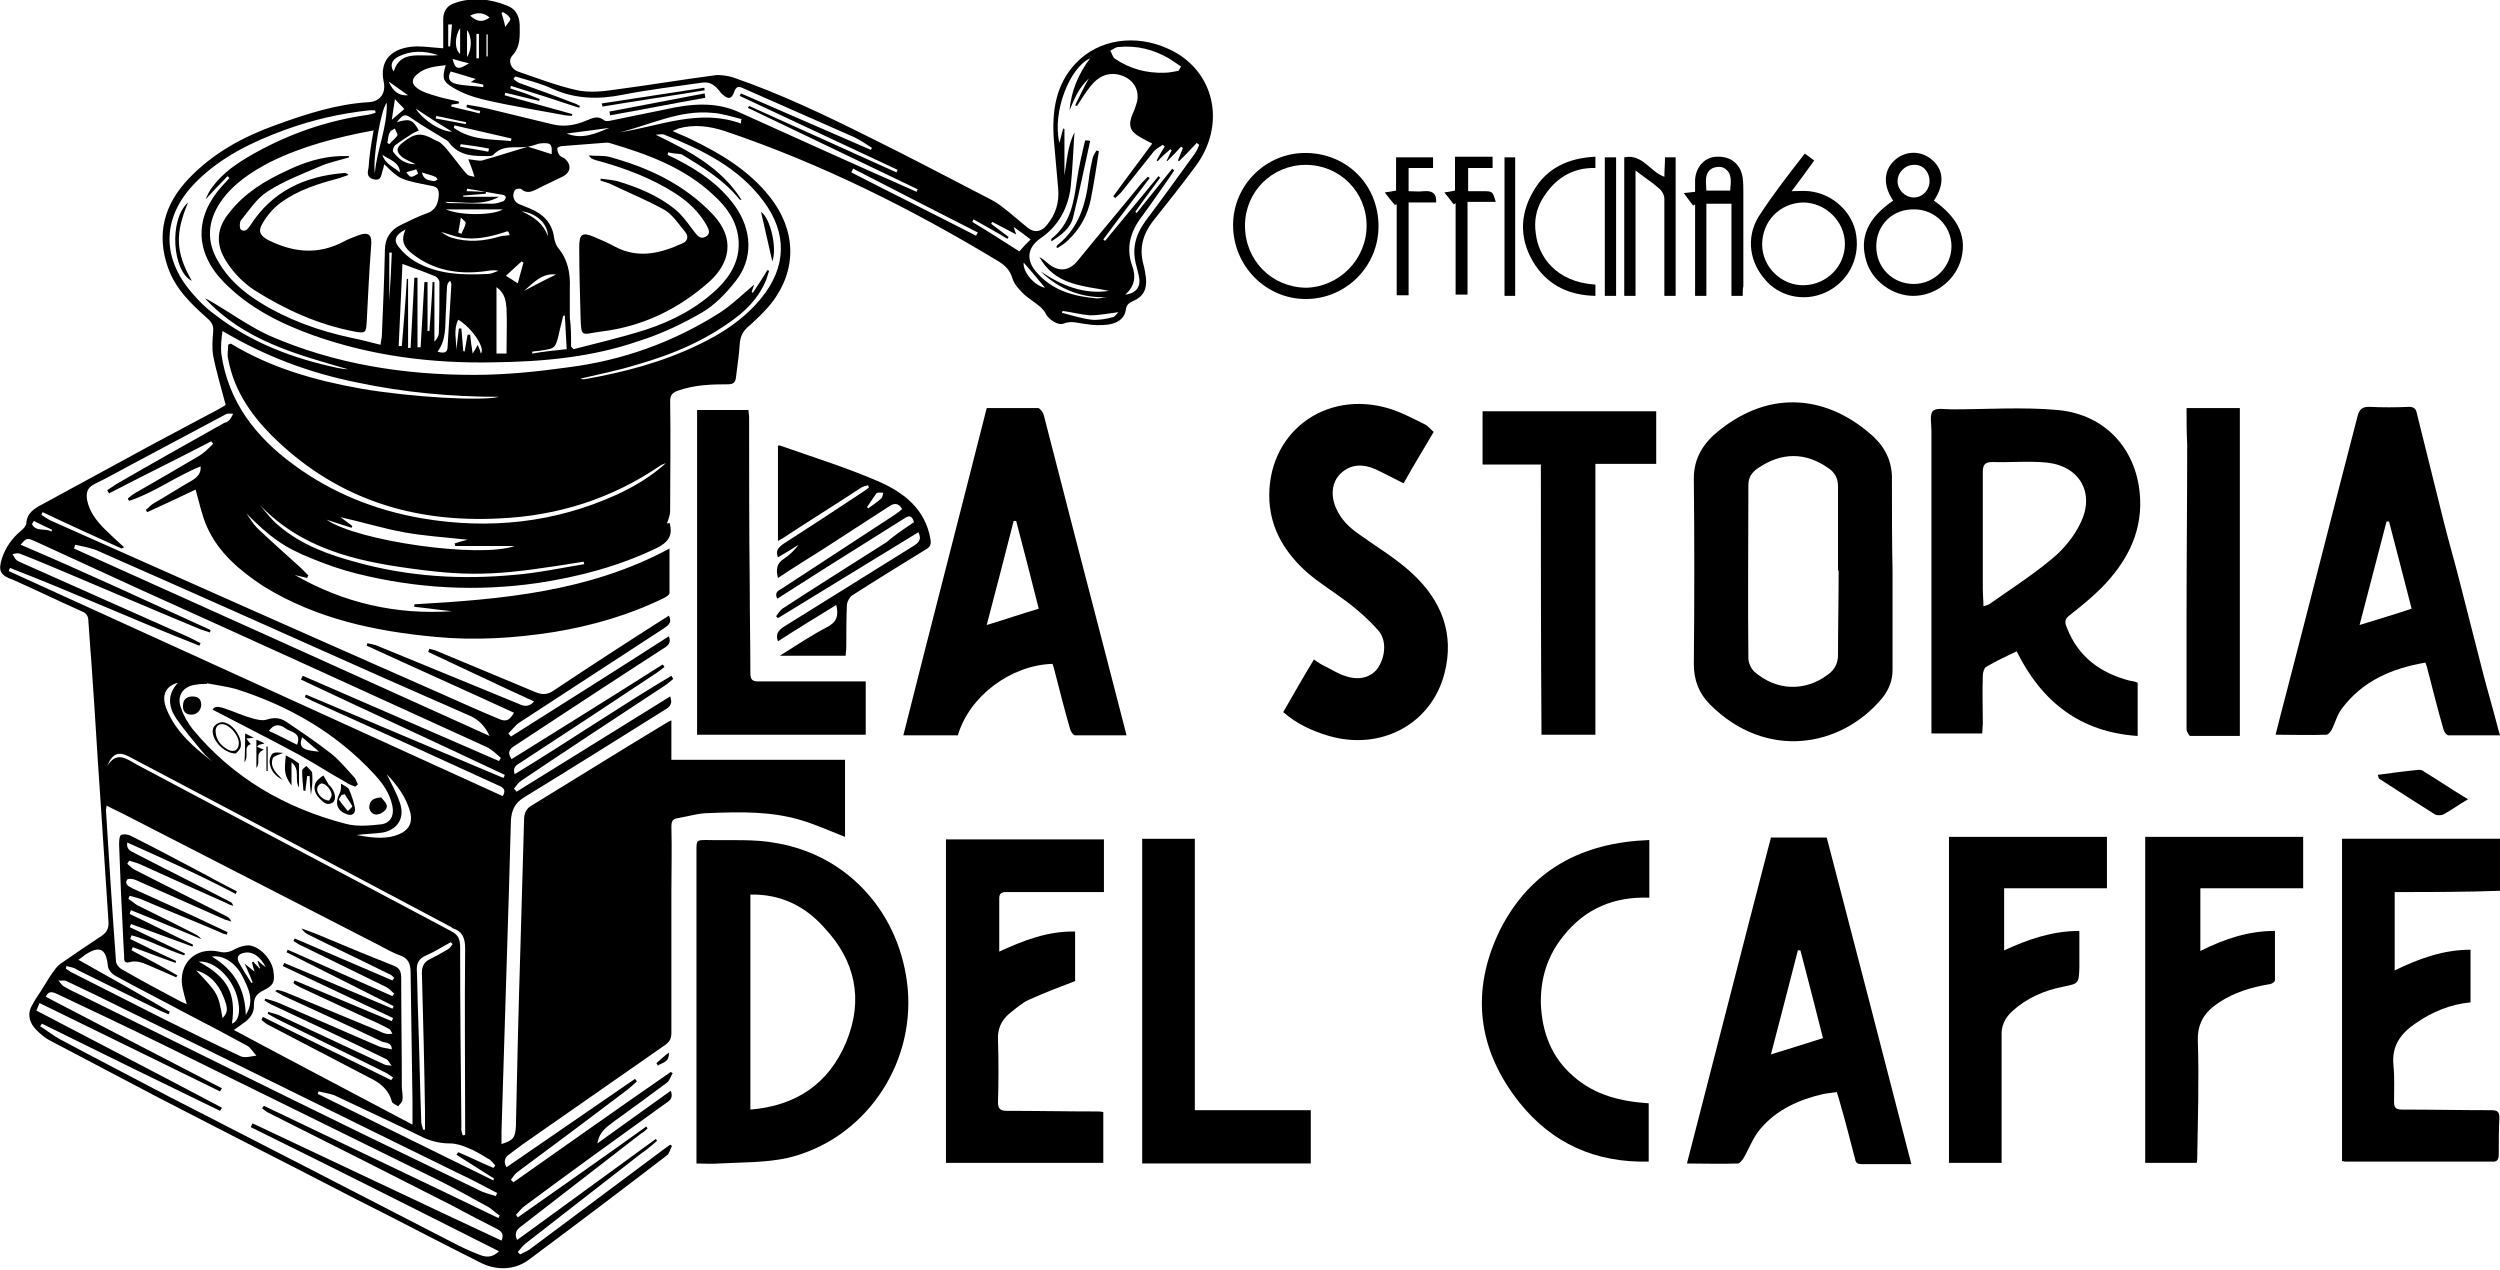 <?xml version="1.0" encoding="utf-8"?>
<!-- Generator: Adobe Illustrator 28.7.1, SVG Export Plug-In . SVG Version: 9.03 Build 54978)  -->
<svg version="1.0" id="Calque_1" xmlns="http://www.w3.org/2000/svg" xmlns:xlink="http://www.w3.org/1999/xlink" x="0px" y="0px"
	 viewBox="0 0 398.8 202.6" style="enable-background:new 0 0 398.8 202.6;" xml:space="preserve">
<g>
	<g>
		<path d="M19.4,87.5c-4.2-1.9-8.4-3.8-12.6-5.8c-0.1,0.1-0.1,0.3-0.2,0.4C7.1,82.5,7.5,82.7,8,83c20.9,9.3,41.8,18.6,62.7,27.8
			c2.9,1.3,5.8,2.6,8.7,3.8c1.3,0.6,1.8,0.4,2.6-0.9c-7.8-3.6-15.7-7.1-23.5-10.7c0-0.1,0.1-0.3,0.1-0.4c0.4,0.1,0.9,0.2,1.3,0.3
			c7.6,3.1,15.3,6.3,22.9,9.4c0.8,0.4,1.6,0.5,2.4-0.4c-5.7-2.6-11.3-5.3-16.9-7.9c0.1-0.2,0.1-0.3,0.2-0.5c0.4,0.1,0.9,0.2,1.3,0.4
			c5.2,2.2,10.4,4.3,15.6,6.5c1.2,0.5,2,0.4,3-0.3c5.7-3.8,11.4-7.5,17.2-11.2c0.3-0.2,0.7-0.4,1.1-0.7c0.6,1.2-0.2,1.6-0.9,2.1
			c-7.7,5-15.3,10-23,15c-0.6,0.4-1.1,1.1-1.7,1.7c0.1,0.2,0.3,0.3,0.4,0.5c8.4-5.3,16.8-10.6,25.2-16c0.4,1-0.1,1.5-0.8,1.9
			c-7.9,5.1-15.8,10.3-23.7,15.5c-0.8,0.5-1.4,1-0.6,2.2c8-5,16.1-10,24.1-15.1c0.1,0.1,0.2,0.2,0.3,0.4c-0.4,0.3-0.8,0.6-1.2,0.9
			c-7.2,4.8-14.5,9.6-21.7,14.3c-0.6,0.4-1.4,0.7-1,1.9c8.4-5.1,16.6-10.7,25-15.7c0.1,0.2,0.2,0.3,0.3,0.5
			c-0.5,0.4-0.9,0.8-1.4,1.1c-7.6,5-15.2,10-22.8,15.1c-0.5,0.3-0.8,0.8-1.2,1.3c0.1,0.2,0.3,0.3,0.4,0.5
			c8.2-5.1,16.3-10.1,24.5-15.2c0.4,1,0.1,1.6-0.8,2.1c-7.5,4.7-15,9.4-22.5,14c-1.5,0.9-2,2.1-2.1,3.7c-0.1,3.6-0.2,7.2-0.3,10.7
			c-0.4,13-0.8,25.9-1.2,38.9c0,0.7,0,1.3,0,2c1.9-0.6,2.2-1,2.3-2.9c0.2-9.3,0.4-18.5,0.7-27.8c0.2-7,0.4-14,0.6-21
			c0-1,0.3-1.8,1.2-2.3c7.2-4.4,14.4-8.9,21.7-13.3c0.1-0.1,0.3-0.1,0.6-0.3c0,2.1,0,4.1,0,6.3c9.3,0,18.5,0,27.7,0
			c0,4.2,0,8.2,0,12.3c-2.3-0.9-4.5-1.9-6.8-2.6c-4.8-1.5-9.8-1.4-14.8-1.2c-1.7,0-3.3,0.5-5,0.8c-0.9,0.1-1.1,0.5-1.1,1.4
			c0.1,3.5,0,6.9,0,10.4c0,7.5,0,15,0,22.5c0,0.9-0.3,1.4-1,1.9c-7.6,5.3-15.2,10.6-22.8,15.9c-0.7,0.5-1.3,1-2,1.5
			c-0.8,0.5-1,1.2-0.5,2.1c6.8-4.7,13.7-9.4,20.5-14.1c0.1,0.1,0.2,0.3,0.3,0.4c-0.5,0.5-1,0.9-1.6,1.4c-5.8,4.4-11.7,8.8-17.5,13.1
			c-0.4,0.3-0.7,0.8-1,1.2c0.1,0.1,0.3,0.3,0.4,0.4c8.4-5.9,16.7-11.8,25.1-17.6c0.1,0.1,0.2,0.1,0.3,0.2c-0.3,0.5-0.5,1.2-0.9,1.5
			c-2.8,2.1-5.7,4.2-8.6,6.3c-1,0.8-2.2,1.5-2.5,3.4c4-2.9,7.8-5.6,11.7-8.4c0.4,1,0,1.5-0.8,2c-7.5,5.4-15,10.8-22.4,16.3
			c-0.6,0.4-1,1-1.5,1.5c0.1,0.1,0.2,0.2,0.3,0.4c6.8-4.8,13.7-9.6,20.5-14.5c0.1,0.1,0.1,0.2,0.2,0.3c-0.3,0.3-0.6,0.6-1,0.8
			c-6.3,4.9-12.7,9.8-19,14.7c-0.7,0.5-1.4,1.1-0.8,2.3c7.4-5.4,14.7-10.7,22.1-16.1c0.1,0.1,0.2,0.2,0.2,0.3
			c-0.8,0.7-1.6,1.4-2.5,2c-6.2,4.8-12.3,9.6-18.5,14.4c-0.5,0.4-0.8,0.9-1.2,1.3c0.1,0.1,0.2,0.3,0.4,0.4c0.5-0.3,1.1-0.5,1.5-0.8
			c7.1-5.3,14.2-10.6,21.3-15.9c0.4-0.3,0.7-0.5,1.1-0.8c0.1,0.1,0.2,0.1,0.3,0.2c-0.3,0.5-0.4,1.2-0.8,1.5
			c-7.3,5.6-14.7,11.2-22.1,16.7c-2.2,1.6-5,1.7-7.5,0.5c-6.6-3.3-13.2-6.8-19.8-10.1c-10.6-5.5-21.3-10.9-31.9-16.4
			c-5.7-3-11.4-6-17.1-9c-0.8-0.4-1.5-1-2.2-1.7c-1.1-1.1-1.5-2.5-0.7-3.9c0.5-1,1.2-1.9,1.8-2.9c0.6-1,1.2-2,1.9-2.9
			c0.3-0.4,0.7-0.8,1.2-1.1c2-1.4,4.1-2.8,6.2-4.2c0.9-0.6,1.2-1.3,1.1-2.4c-0.5-7.1-0.9-14.1-1.4-21.2c-0.4-5.6-0.7-11.2-1.1-16.8
			c-0.2-3.3-0.5-6.6-0.7-9.8c0-0.8-0.3-1.3-1.1-1.6c-3.6-1.6-7.3-3.4-10.9-5C0,91.8-0.3,91,0.3,89.1c0.6-1.8,1.6-3.2,3-4.4
			c0.4-0.3,0.9-0.8,0.9-1.3c0.1-1.3,0.9-2,1.9-2.6c6.1-3.3,12.1-6.6,18.2-9.9c3.6-1.9,7.1-3.8,10.7-5.7c0.4-0.2,0.8-0.5,1-0.6
			c-0.7-2.7-1.5-5.3-2-7.9c-0.2-1.2-0.1-2.5,0-3.8c0.1-0.9-0.2-1.5-0.9-2.1c-2.6-2.3-5.1-4.7-6.3-8.1c-1.9-5.4-0.6-10.1,3.3-14.2
			c3.9-4.1,8.7-6.7,14-8.6c4.7-1.7,9.6-3.3,14.7-3.6c1.9-0.1,2.8-1.5,2.4-3.3c-0.7-3.4,1.3-5.5,5.3-5.6c1.3,0,2.6,0.2,4.2,0.3
			c0-1.5,0-3.1,0-4.6c0-1.3,0.6-2.2,1.8-2.6c2.8-1,5.7-0.7,8.4,0.4c1.3,0.5,1.9,1.5,2,3c0,1.8,0.2,3.5-1.2,5
			c-0.7,0.8-0.2,2.1,0.9,2.5c3.2,1.1,6.3,2.3,9.5,3c1.9,0.4,4,0.2,6-0.1c5.3-0.7,10.7-1.6,16-2.3c0.9-0.1,1.9,0.1,2.7,0.3
			c7.6,2.6,14.9,6.1,22.1,9.7c6.5,3.2,12.9,6.6,19.3,9.9c1,0.5,1.8,1.2,2.7,1.9c1,0.8,2,1.7,3,2.5c1.1,0.9,2.2,0.7,3.1-0.4
			c1.4-1.7,2-3.6,1.8-5.8c-0.2-2.6-0.5-5.3-0.7-7.9c-0.3-4.5,0.3-8.7,3.5-12.1c3.7-3.9,9.6-4.7,14.8-2.3c7.3,3.3,9.3,11.9,4.4,18.6
			c-2.2,3-4.6,6-6.9,8.9c-1.6,2.1-2.2,4.3-1.5,6.9c0.2,0.7,0.3,1.4,0.4,2.1c0.2,1.8-0.4,3-2,3.7c-0.7,0.3-1.1,0.6-1.2,1.4
			c-0.2,1.4-1.3,2.2-3,2.4c-1.1,0.1-2.2,0.1-3.3-0.1c-1.2-0.1-2.3-0.6-3.6-0.1c-0.9,0.4-2.3-0.6-2.8-1.4c-0.2-0.5-0.6-0.9-0.9-1.2
			c-0.8-0.7-1.8-1.3-2.6-2c-0.8-0.8-1.6-1.6-1.9-2.6c-0.4-1.3-1.1-2-2.2-2.7c-13.9-8.4-28.3-15.6-43.7-20.8
			c-2.5-0.8-4.9-1.1-7.4-0.4c-0.2,0.1-0.4,0.2-0.9,0.4c1,0.5,1.9,0.8,2.7,1.2c4.8,2.3,9.4,5,12.8,9.3c4.2,5.3,4.4,11.6,0.3,16.9
			c-1,1.3-2.3,2.5-3.5,3.6c-1,0.8-1.5,1.6-1.6,3c-0.1,1.8-0.4,3.5-0.6,5.3c-0.1,0.9-0.5,1.1-1.3,1.1c-2.7,0-5.3,0.1-7.9,1
			c-0.9,0.3-1.3,0.7-1.3,1.7c0.1,5.8,0,11.7,0,17.5c0,0.7-0.3,1.4-0.5,2c0,0,0.2,0,0.4-0.1c0,0.1,0.1,0.2,0.1,0.4
			c0.4,1.8-0.5,2.8-2.1,3.6C98.8,90.3,92.4,92,85.8,93c-9.7,1.4-19.3,0.9-28.9-1.5c-2.4-0.6-4.7-1.4-6.9-2.3
			c-4.8-1.9-6.9-3.5-10.7-7.3c0.6,0.8,1,1.6,1.7,2.3c2.3,2.2,4.7,4.3,7,6.4c0.4,0.4,0.8,0.8,1.2,1.2c-0.1,0.1-0.2,0.3-0.2,0.4
			c-0.7-0.2-1.4-0.3-2-0.5c7.8,4.5,16.2,6.4,25.1,5.8c-2-0.2-4-0.5-6-0.7c0-0.1,0-0.3,0-0.4c14-0.8,27.9-2,40.7-8.9
			c0,2.4,0,4.7,0,7.1c0,0.3-0.5,0.6-0.9,0.8c-5.5,2.7-11.4,4.4-17.4,5.4c-6.3,1-12.7,1.4-19,0.8c-9.7-0.9-19.1-2.9-27.5-8.1
			C38.2,91,34.8,88.1,33,84c-0.8-1.8-1.2-3.8-1.8-5.9c-2.5,1.2-5.1,2.4-7.7,3.6c-0.1-0.1-0.2-0.2-0.2-0.4c0.4-0.3,0.7-0.7,1.2-1
			c2.1-1.2,4.1-2.5,6.2-3.7c0.8-0.5,1.4-1.1,1.3-2.2c-4,1.6-7.4,4.2-11.4,5.5c-0.1-0.1-0.2-0.3-0.2-0.4c0.5-0.4,1-0.8,1.6-1.1
			c3.3-1.9,6.6-3.8,9.8-5.7c0.8-0.5,1.5-1.2,2.2-1.9c-0.1-0.1-0.2-0.3-0.3-0.4c-5.4,2.8-10.9,5.5-16.3,8.3c-0.1-0.2-0.2-0.3-0.3-0.5
			c0.5-0.3,1-0.7,1.5-1c5.7-3.3,11.4-6.5,17.1-9.7c0.3-0.1,0.6-0.2,0.8-0.4c0.3-0.3,0.5-0.7,0.7-1.1c-0.4,0-0.9-0.1-1.2,0.1
			c-5.1,2.7-10.1,5.4-15.2,8.1c-1.9,1-3.8,2.1-5.7,3c-1.2,0.6-1.4,1.4-1.2,2.6c0.4,1.9,1.5,3.3,2.8,4.6c1,1,2,1.9,3.1,2.9
			C19.5,87.4,19.5,87.5,19.4,87.5z M84.2,23.4c-1.9,0.3-4-0.4-5.5,1.3c-0.1,0.1-0.4,0.2-0.6,0.2c-2.4,0-4.8,0.1-6.5-2.2
			c-0.2-0.3-0.5-0.4-0.8-0.6c-1.6-1-3.2-1.9-4.8-3c-1.4-1-1.6-1-2.7,0.4c2-0.6,2.5-0.5,3.5,1.3c-0.3,0.2-0.7,0.3-1,0.5
			c-0.9,0.6-1.9,1.2-2.8,1.9c-0.2,0.2-0.4,0.8-0.3,1c0.9,1.2,1.9,2,3.6,2c-0.8-0.4-1.5-0.7-2.1-1.1c-1.1-0.9-1-1.6,0.1-2.4
			c1.9-1.5,2.9-1.6,5-0.4c0.4,0.2,0.8,0.3,1.1,0.6c0.6,0.5,1.1,1.2,1.6,1.8c0.8,1,1.6,2.1,2.5,3.1c0.3,0.3,0.8,0.3,1.2,0.4
			c-0.3-1-0.6-1.8-1-2.8c1,0.1,1.7,0.3,2.2,0.2C79.4,24.9,81.8,24.1,84.2,23.4c1.3,0.4,2.6,0.8,3.8,1.2c0.1-1.7-0.1-1.9-2-1.7
			C85.4,23.1,84.8,23.3,84.2,23.4z M65.8,179.4c0-1.4,0-2.6,0-3.7c-0.1-6.8-0.2-13.7-0.3-20.5c0-1.4-0.3-2.3-1.7-2.8
			c-1.1-0.4-2.2-1-3.3-1.6c-13.6-7-27.3-14-40.9-21c-0.8-0.4-1.7-0.8-2.6-1.3c0,0.3-0.1,0.5-0.1,0.7c0.5,8,1,16.1,1.6,24.1
			c0,0.5,0.5,1.1,0.9,1.3c3.1,1.8,6.3,3.5,9.5,5.2c0.2,0.1,0.5,0.2,0.9,0.4c-0.3-1-0.5-1.8-0.7-2.7c-0.7-3.8,2.1-6.5,5.8-5.7
			c1.1,0.3,1.9,0,2.8-0.5c0.6-0.3,1.4-0.5,2-0.5c1.8,0.2,3.6,2.2,3.9,4c0.3,1.9,0,2.4-1.6,3.2c-1,0.5-1.5,1.1-1.5,2.3
			c0.1,1.3-0.7,2.3-1.8,3c-0.4,0.3-0.8,0.6-1.4,1C47,169.5,56.4,174.4,65.8,179.4z M106.6,24.3c0,0.1-0.1,0.3-0.1,0.4
			c0.5,0.3,1.1,0.5,1.6,0.8c3.5,1.8,6.7,4,9.1,7.3c2.8,3.9,3,8.5,0.1,12.1c-1.5,1.9-3.3,3.8-5.4,5c-3.1,1.8-6.5,3.4-10,4.5
			c-7.5,2.6-15.3,3.3-23.2,3.4C69,58,59.3,56.8,50,53.5c-5.3-1.9-10.3-4.4-14.3-8.5c-4.7-4.8-4.7-10.5-0.2-15.4
			c0.4-0.4,0.7-0.8,1.1-1.2c-0.1-0.1-0.2-0.2-0.3-0.3c-1.2,1.2-2.3,2.4-3.5,3.7c0.3-0.7,0.6-1.4,1.1-2c1.7-2.3,4.1-3.9,6.6-5.3
			c5.7-3.2,11.8-5.3,18.3-6.2c0.4-0.1,0.8-0.2,1.1-0.3c0-0.1,0-0.3-0.1-0.4c-0.3,0-0.6,0-0.9,0c-4.6,0.5-9,1.5-13.4,3.1
			c-5.2,1.9-10.2,4.3-14.2,8.3c-5.4,5.4-5.7,11.9-0.7,17.7c1.1,1.3,2.3,2.5,3.7,3.5c5.8,4.5,12.5,7,19.6,8.5
			c0.5,0.1,1.1,0.2,1.6,0.2c-8.3-2.4-16.6-4.6-22.8-11.3c0.5,0.2,1,0.5,1.5,0.8c3,1.8,5.8,3.8,8.9,5.2c10.4,4.5,21.3,6.2,32.5,6.2
			c5,0,10-0.5,15-1.2c8.7-1.1,16.8-4,24.2-8.7c2-1.3,3.7-3,5.5-4.5c-0.1,0.4-0.3,0.8-0.4,1.2c0.1,0,0.1,0.1,0.2,0.1
			c0.8-1.2,1.6-2.4,2.3-3.6c0.1,0,0.2,0.1,0.3,0.1c-0.2,0.5-0.3,1-0.5,1.5c-0.9,2.2-2.4,4-4.2,5.5c-4.9,3.9-10.5,6.3-16.5,8
			c-2.9,0.9-6,1.5-8.9,2.2c0.2,0.1,0.4,0.1,0.6,0.1c6.3-1.1,12.4-2.7,18.2-5.5c3.8-1.8,7.3-4.1,10-7.4c4.1-5,4.2-10.4,0.4-15.5
			c-4-5.4-9.8-8.2-15.8-10.6c-0.4-0.2-1,0-1.4,0c5.4,2.6,10.5,5.3,13.7,10.4c-0.2,0-0.4-0.1-0.5-0.3c-2.5-3-5.8-5-9.1-7
			C108.1,24.5,107.3,24.5,106.6,24.3z M59.6,20.8c-5.9,1.1-11.3,2.5-16.4,5c-3.1,1.6-6,3.5-8,6.4c-2.1,3.1-2.3,6.3-0.4,9.5
			c1.6,2.8,3.9,4.8,6.6,6.5c4.5,2.8,9.5,4.6,14.7,5.7c1.5,0.3,3,0.7,4.6,1.1c0.1-0.5,0.1-0.9,0.2-1.2c0.2-4.6,0.4-9.3,0.5-13.9
			c0-1.9,0.9-3.2,2.5-4c1.3-0.6,2.6-1.3,4-1.8c1.6-0.5,2-1.6,2.1-3c0-0.7-0.1-1.2-0.9-1.4c-1.4-0.3-2.7-0.5-4.1-0.9
			c-0.6-0.2-1.2-0.4-1.7-0.8c-0.7-0.5-1.3-1.1-2-1.8c-0.1,0.5-0.2,0.8-0.3,1.1c-0.2,0.7-0.2,1.6-1.4,1.3c-1.1-0.3-1-1-0.8-1.9
			C58.9,24.9,59.2,23,59.6,20.8z M6.7,163.3c-0.1,0.1-0.2,0.3-0.3,0.4c1.1,0.7,2.1,1.5,3.2,2.1c5.8,3.1,11.6,6.1,17.5,9.2
			c15,7.7,30,15.4,44.9,23.1c1.5,0.8,3,1.5,4.6,2.1c1,0.4,2,0.4,3-0.6c-13.3-6.7-26.4-13.3-39.6-19.8c0.1-0.2,0.2-0.4,0.3-0.6
			c13.2,6.2,26.4,12.5,39.7,18.7c0.4-0.9,0.1-1.4-0.6-1.8c-2.4-1.2-4.9-2.5-7.3-3.8c-9.8-5-19.5-9.9-29.3-14.8
			c-0.4-0.2-0.7-0.5-1-0.7c0.1-0.1,0.2-0.3,0.3-0.4c12.5,6,25,11.9,37.4,17.9c0.1-0.1,0.1-0.2,0.2-0.4c-0.6-0.4-1.1-0.9-1.7-1.3
			c-2.7-1.5-5.4-3-8.2-4.4c-14.7-7.2-29.4-14.5-44.1-21.7c-5.5-2.7-11-5.3-16.5-7.9c-0.7-0.3-1.4-0.7-1.9,0.4
			c9.4,4.9,18.8,9.8,28.1,14.6c-0.1,0.2-0.2,0.3-0.3,0.5c-9.6-4.7-19.2-9.4-28.8-14.1c-0.2,0.5-0.3,0.8-0.5,1.2
			c9.9,5.2,19.8,10.3,29.6,15.5c-0.1,0.2-0.2,0.4-0.3,0.5C25.6,172.6,16.2,168,6.7,163.3z M91.1,55.3c0.1,0.1,0.3,0.3,0.4,0.4
			c3.9-1,7.7-1.9,11.5-3.1c4.3-1.4,8.3-3.5,11.6-6.7c2.1-2.1,3.5-4.6,3.2-7.8c-0.3-2.9-1.9-5.1-4-7c-4.7-4.4-10.5-6.5-16.6-8.3
			c-0.3-0.1-0.7,0-1,0c-2.2,0.2-4.3,0.3-6.5,0.5c-0.3,0-0.8,0.2-0.8,0.4c0,0.3,0.1,0.7,0.3,1c0.2,0.3,0.6,0.4,0.9,0.6
			c1.1,1,1,2.2-0.4,2.9c-1.4,0.7-2.8,1.3-4.1,2c-0.8,0.4-1.6,0.7-2.4,0c-0.2-0.2-1-0.1-1.1,0.2c-0.5,0.8-0.1,1.9,0.8,2.2
			c0.5,0.2,1,0.4,1.5,0.6c2.2,0.9,3.7,2.3,4,4.8c0.1,0.5,0.3,1.1,0.6,1.5c1.6,1.9,2,4.1,1.9,6.5c0,1.6,0,3.1,0,4.7
			C91.1,52.1,91.1,53.7,91.1,55.3z M33.6,100.5c0,0.1-0.1,0.2-0.1,0.4c-0.5-0.2-1-0.3-1.5-0.5c-7-2.9-14-5.9-21.1-8.9
			c-2.6-1.1-5.2-2.2-7.8-3.2c-0.3-0.1-0.7,0-1.1,0.1c0.2,0.3,0.4,0.8,0.7,1c0.5,0.3,1.1,0.5,1.7,0.8c8.5,3.8,16.9,7.5,25.4,11.3
			c0.7,0.3,1.4,0.7,2.2,1.1c-0.1,0.1-0.1,0.3-0.2,0.4c-10.2-4-20.1-8.5-30.2-12.4c-0.1,0.2-0.2,0.4-0.2,0.5
			c26.3,12,52.5,23.9,78.8,35.9c0.7-1.2-0.2-1.5-0.9-1.8c-9.8-4.5-19.7-9-29.5-13.4c-0.4-0.2-0.8-0.4-1.2-0.6
			c0.1-0.1,0.1-0.2,0.2-0.4c10.5,4.4,21,8.9,31.5,13.3c0.1-0.2,0.2-0.3,0.2-0.5c-10.8-5.1-21.7-10.1-32.5-15.2
			c0.1-0.2,0.2-0.4,0.3-0.6c10.4,4.5,20.9,9.1,31.3,13.6c0.1-0.2,0.2-0.3,0.3-0.5c-0.7-0.6-1.4-1.3-2.2-1.7
			c-18.4-8.4-36.8-16.8-55.2-25.1c-5.7-2.6-11.3-5.2-17-7.8c-1.2-0.5-1.3-0.5-2.2,0.6C13.4,91.2,23.5,95.9,33.6,100.5z M179.5,47
			c1.9-0.2,2.5-1.5,2.2-2.8c-0.1-0.6-0.3-1.2-0.4-1.7c-0.8-2.7-0.2-5,1.4-7.2c2.7-3.6,5.3-7.2,7.9-10.8c0.3-0.4,0.5-0.9,0.7-1.4
			c-0.1-0.1-0.3-0.2-0.4-0.3c-0.9,1-1.8,1.9-2.8,2.9c-0.1,0-0.1-0.1-0.2-0.1c0.3-0.7,0.5-1.3,0.8-2c-0.1-0.1-0.2-0.1-0.3-0.2
			c-0.7,0.8-1.4,1.5-2.2,2.3c0,0-0.1-0.1-0.1-0.1c0.3-0.5,0.5-1.1,0.8-1.6c-0.1-0.1-0.1-0.1-0.2-0.2c-0.7,0.6-1.4,1.2-2,1.9
			c-0.1,0-0.1-0.1-0.2-0.1c0.4-0.7,0.8-1.5,1.3-2.2c-0.1-0.1-0.2-0.2-0.3-0.3c-0.5,0.3-1,0.6-1.4,1c-1.7,2.1-3.4,4.3-5.1,6.4
			c-0.3,0.4-0.7,0.7-1.1,1.1c-0.1-0.1-0.2-0.2-0.3-0.3c2-2.8,4.1-5.5,6.2-8.4c-0.6-0.3-1.2-0.6-1.7-0.9c-1.9-1-2.2-2-1.4-3.9
			c0.2-0.4,0.4-0.9,0.5-1.3c0.8-2.1-0.2-4.1-2.4-4.8c-2-0.6-3.6,0.2-4.8,1.7c-0.8,1-1.5,2.1-2.2,3.2c-0.1,0-0.2-0.1-0.3-0.1
			c0.7-1.4,1.4-2.9,2.2-4.3c-0.7,0.7-1.3,1.4-1.8,2.3c-0.5,0.9-0.9,1.9-1.3,2.8c0.3-3.1,1.4-5.8,3.3-8.3c-3.2,1.4-6.1,8.5-4.9,13.5
			c0.2-0.8,0.4-1.6,0.6-2.3c0.1,0,0.1,0,0.2,0.1c0,2.5,0,5,0,7.4c0.4-2.4,0.5-4.7,1.6-6.9c-0.2,2.9-0.3,5.8-0.6,8.7
			c-0.4,3.4-2,6.3-4.8,8.2c-2.3,1.6-2.3,3.7-0.5,5.6c2.5,2.8,5.9,3.7,9.5,4c0.6,0,1.2-0.2,1.8-0.2c-4.2,0.2-7.8-1.2-10.8-4.1
			c3.4,2.3,7,3.7,10.9,3.1c-1.8-0.4-4.1-0.6-6.1-1.3c-2.2-0.7-3.9-2.1-5-4.1c0.6,0.3,1.1,0.8,1.6,1.2c1.6,1.2,3.2,1,4.5-0.6
			c3.4-4.2,6.9-8.3,10.3-12.5c0.3-0.3,0.6-0.6,0.9-0.9c0.1,0.1,0.2,0.1,0.3,0.2c-2.5,3.3-5,6.5-7.4,9.8c0.1,0.1,0.2,0.2,0.3,0.2
			c2.8-3.4,5.7-6.9,8.5-10.3c0.1,0.1,0.2,0.2,0.3,0.2c-1.3,1.8-2.7,3.6-4,5.5c0.1,0.1,0.2,0.1,0.2,0.2c1.9-2.4,3.8-4.7,5.7-7.1
			c0.1,0.1,0.2,0.2,0.3,0.3c-0.3,0.4-0.5,0.8-0.8,1.2c-1.5,2.1-2.9,4.2-4.4,6.2c-1.8,2.4-2.5,4.9-1.5,7.8
			C181.2,44,181.1,45.6,179.5,47z M33,109c0,0,0,0.1,0,0.1c-0.5,0-1.1,0-1.6,0.1c-2.2,0.2-3.3,1.8-2.5,3.8c0.4,1.2,1.1,2.4,1.9,3.4
			c6.4,7.7,14.7,12.5,24.3,15c1.8,0.5,3.8,0.3,5.7,0.1c1.5-0.2,2.1-1.4,1.8-2.9c-0.4-2-1.5-3.6-2.9-5.1
			c-6.1-6.6-13.6-10.9-22.1-13.6C36.1,109.5,34.6,109.3,33,109z M74.4,17.1c0-0.1,0.1-0.3,0.1-0.4c1.2,0.2,2.4,0.4,3.6,0.7
			c3.3,0.8,6.6,1.6,9.9,2.4c1.9,0.5,3.8,0.2,5.6-0.6c1-0.4,1.8-0.8,2.8,0c0.2,0.2,0.8,0.1,1.2,0c2.8-0.6,5.5-1.1,8.3-1.7
			c4-0.9,8.1-1.4,12,0.4c9.1,4.1,18.1,8.2,27.2,12.2c0.4,0.2,0.7,0.3,1.1,0.5c0.1-0.1,0.1-0.3,0.2-0.4c-9-4.3-18.1-8.7-27.1-13
			c0.1-0.1,0.1-0.2,0.2-0.3c7.8,3.5,15.7,7.1,23.5,10.6c0.1-0.1,0.1-0.3,0.2-0.4c-8.4-3.9-16.8-7.9-25.2-11.8
			c0.1-0.1,0.1-0.3,0.2-0.4c6.9,3,13.8,6,20.7,9c0.1-0.1,0.1-0.2,0.2-0.3c-0.9-0.6-1.8-1.2-2.8-1.7c-5.9-2.6-11.8-5.2-17.7-7.8
			c-0.8-0.4-1.2-0.3-1.5,0.6c-0.4,1.1-0.9,1.2-1.8,0.4c-0.3-0.2-0.5-0.6-0.8-0.9c-0.7-0.8-1.5-1.2-2.6-1c-4.2,0.6-8.4,1.1-12.5,1.9
			c-3.9,0.8-7.6,0.7-11.2-0.9c-1.9-0.9-4-1.4-6-2c-0.1,0.1-0.2,0.3-0.3,0.4c0.4,0.3,0.7,0.6,1.1,0.7c2.8,1,5.6,2,8.4,3.1
			c0.4,0.1,0.7,0.3,1.1,0.5c0,0.1-0.1,0.2-0.1,0.3c-3.6-1.2-7.3-2.4-10.9-3.5c0,0.1-0.1,0.3-0.1,0.4c0.8,0.3,1.6,0.5,2.4,0.8
			c0.8,0.3,1.5,0.6,2.3,0.9c0,0.1-0.1,0.2-0.1,0.3c-1.8-0.4-3.6-0.9-5.4-1.3c0,0.1-0.1,0.3-0.1,0.4c3.6,1,7.2,2,10.8,3
			c0,0.1-0.1,0.2-0.1,0.3c-0.3,0-0.7-0.1-1-0.1c-4.3-0.8-8.7-1.5-13-2.5c-1.7-0.4-3.4-1-4.9-1.9c-1.7-1-1.8-1.6-1.2-3.6
			c-1.6,0.2-3.2,0.3-4.5,1.4c-1,0.8-1,1.6,0,2.3c0.8,0.6,1.9,0.9,2.9,1.2c1.2,0.4,2.5,0.6,3.7,0.9c0,0.1,0,0.2,0,0.3
			c-0.4,0.1-0.8,0.1-1.2,0.2c0,0.1,0,0.2,0,0.3c1.5,0.4,3,0.7,4.5,1.1c0-0.1,0.1-0.3,0.1-0.4C75.7,17.6,75.1,17.3,74.4,17.1z
			 M36.4,55c0.1-0.1,0.3-0.1,0.4-0.2c6.4,3.9,13.5,5.9,20.8,7.2c8.2,1.4,19.4,2,22,1.3c-7.6,0-15.2-0.7-22.7-2.3
			c-7.5-1.5-14.7-4.2-21.4-8.2c-0.2,1.3-0.3,2.5-0.2,3.6c1.1,7.7,5.5,13.3,11.5,17.7c6.1,4.5,13,7.3,20.6,8.6
			c10.7,1.8,21.1,0.7,31-3.8c2.8-1.3,5.5-2.9,7.8-5c-0.3,0.1-0.6,0.2-0.9,0.4c-7.8,5.3-16.4,8-25.7,8.4c-13.5,0.7-25.5-3-35.4-12.4
			c-3.8-3.6-6.8-7.7-7.8-13C36.2,56.6,36.4,55.8,36.4,55z M12,86.9c-0.1,0.2-0.1,0.4-0.2,0.6c22,9.9,44,19.8,66.3,29.9
			c-0.8-1.7-1.8-2.6-3.1-3.2c-4.7-2.1-9.4-4.1-14.1-6.2c-15-6.7-30-13.4-45-20C14.7,87.4,13.3,87.2,12,86.9z M79.1,190.8
			c0.1-0.2,0.1-0.3,0.2-0.5c-2-1-3.9-2.1-5.9-3c-17.6-8.6-35.1-17.3-52.7-25.9c-3.4-1.7-6.7-3.3-10.1-4.9c-0.4-0.2-0.8,0-1.3-0.1
			c0.3,0.3,0.5,0.7,0.8,0.9c0.7,0.4,1.4,0.8,2.1,1.1c15.4,7.6,30.7,15.2,46.1,22.7c6,2.9,12,5.8,18,8.7
			C77.2,190.3,78.2,190.5,79.1,190.8z M10.6,154.1c0,0.1-0.1,0.3-0.1,0.4c0.2,0.2,0.5,0.3,0.7,0.5c5.1,2.6,10.3,5.2,15.4,7.8
			c3.9,1.9,7.9,3.9,11.8,5.7c0.7,0.3,1.6,0,2.5-0.1c-0.5-0.5-0.9-1.3-1.5-1.6c-3.3-1.8-6.7-3.6-10-5.3c-3.7-2-7.5-3.9-11.1-5.9
			c-0.5-0.3-1.1-1-1.1-1.6c-0.3-2.7-1.3-3.2-3.6-1.7c-0.3,0.2-0.6,0.5-1.1,0.8c5,2.8,9.8,5.5,14.6,8.3c-0.1,0.1-0.1,0.2-0.2,0.4
			c-0.4-0.2-0.8-0.3-1.2-0.5c-4.5-2.2-8.9-4.4-13.4-6.6C11.8,154.3,11.2,154.3,10.6,154.1z M73.8,181.1c0.1,0,0.3,0,0.4-0.1
			c0-0.5,0-1,0-1.5c0-9.4-0.1-18.8,0-28.2c0-1.6-0.4-2.7-1.9-3.2c-0.1,0-0.2-0.1-0.3-0.2c-17.1-9.1-34.3-18.2-51.4-27.2
			c-1.7-0.9-2.7-0.5-3.5,1.5c1.5-2.4,3-1.2,4.6-0.3c16.7,8.9,33.5,17.7,50.2,26.6c1.2,0.6,1.5,1.3,1.5,2.6c0,9.6,0.1,19.1,0.2,28.7
			C73.5,180.2,73.7,180.7,73.8,181.1z M50.8,174.1c0,0.1-0.1,0.3-0.1,0.4c9.3,4.6,18.6,9.2,28,13.8c0-0.1,0.1-0.2,0.1-0.3
			c-2-1.3-4-2.5-6-3.8c0.1-0.1,0.2-0.3,0.3-0.4c1.9,0.8,3.7,1.7,5.6,2.5c0.1-0.1,0.2-0.2,0.3-0.4c-0.4-0.4-0.7-0.9-1.2-1.1
			c-1-0.6-2.1-1.3-3.2-1.7c-0.9-0.4-1.9-0.7-2.8-0.7c-1.7,0-3.3-0.4-4.8-1.2c-4.5-2.2-9.1-4.3-13.7-6.5
			C52.4,174.4,51.6,174.3,50.8,174.1z M67.7,45c0.2,0,0.3,0,0.5,0c0,2.6,0,5.2,0,7.8c0.1,0,0.2,0,0.3,0c0.2-2.6,0.4-5.2,0.5-7.8
			c0.1,0,0.2,0,0.3,0c0,3.2,0,6.3,0,9.5c0.4-0.4,0.7-0.9,0.7-1.4c0.1-2.7,0.1-5.4,0.1-8.1c0-0.3-0.3-0.7-0.6-0.9
			c-1.7-0.7-3.4-1.3-5.3-2c-0.2,4.4-0.4,8.8-0.6,13.1c0.2,0,0.3,0,0.5,0c0.3-3.6,0.6-7.1,0.8-10.7c0.1,0,0.2,0,0.2,0
			c0,3.7,0,7.3,0,11c0.1,0,0.3,0,0.4,0c0.2-3.7,0.4-7.5,0.6-11.2c0.2,0,0.3,0,0.5,0c0,3.7,0,7.4,0,11.1c0.2,0,0.3,0,0.5,0
			C67.3,52,67.5,48.5,67.7,45z M52.1,82.9c4.8,3.4,24.4,6.2,30,4.2c-3.2,0-6.3,0-9.5,0c0-0.1,0-0.3-0.1-0.4c0.6-0.2,1.2-0.4,2.1-0.6
			c-3.6-0.4-7-0.6-10.2-1.2c-3.3-0.6-6.5-1.6-10.1-2.4c0.8,0.6,1.4,1,1.9,1.4c0,0.1-0.1,0.2-0.1,0.3C54.8,83.8,53.6,83.4,52.1,82.9z
			 M188,11.3c0.1-0.2,0.3-0.5,0.4-0.7c-0.6-0.4-1.2-0.8-1.8-1.2c-2.5-1.5-5.3-2.2-8.2-1.9c-0.4,0-0.9,0.4-1.3,0.6
			c0.3,0.4,0.4,1.1,0.8,1.3c2.4,1.6,5,2.3,7.9,2.2C186.6,11.6,187.3,11.4,188,11.3z M93.2,90c0-0.1-0.1-0.3-0.1-0.4
			c-12.9,2.1-17.4,2.5-27.5,1.1c-8.9-1.2-17.5-3.2-24.1-10.1c0.9,1.1,1.8,2.3,2.9,3.2c3.6,3.1,8,4.7,12.5,5.9
			c8.3,2.3,16.7,2.8,25.2,2C85.8,91.4,89.5,90.6,93.2,90z M67.5,180.2c0.1,0,0.2,0,0.3,0c0-0.9,0-1.8,0-2.7
			c-0.1-7.4-0.3-14.9-0.5-22.3c0-1.1,0.4-1.8,1.3-2.2c1-0.5,1.9-1,2.9-1.6c0.3-0.2,0.5-0.5,0.7-0.8c-0.1-0.1-0.2-0.2-0.3-0.3
			c-1.3,0.7-2.5,1.5-3.9,2.1c-1.2,0.5-1.6,1.3-1.5,2.5c0.1,2.4,0.1,4.7,0.2,7.1c0.2,5.7,0.3,11.4,0.5,17
			C67.2,179.3,67.4,179.8,67.5,180.2z M80.8,56.4c0-2.5,0.1-4.9,0-7.2c-0.1-1.1-0.2-2.4-1.6-3.4c0,3.7,0,7.1,0,10.6
			C79.7,56.4,80.2,56.4,80.8,56.4z M56.9,133.2c3,0.6,5,0.6,6.7-0.1c1.5-0.6,2.2-1.7,1.9-3.3c-0.6-2.5-2.1-4.5-3.8-6.3
			c0.7,1.5,1.6,3,2.1,4.6c0.8,2.3-0.3,4.2-2.7,4.7C59.8,133,58.4,133,56.9,133.2z M155.3,35c-0.1,0.1-0.1,0.3-0.2,0.4
			c2.5,1.5,5,3.1,7.5,4.7c0.6-0.7,1.2-1.3,1.8-1.9c-0.9-0.7-1.7-1.3-2.7-2c0.2,0.5,0.2,0.7,0.4,1.2c-1.4-0.7-2.6-1.4-3.8-2
			c-0.1,0.1-0.1,0.2-0.2,0.3c0.9,0.7,1.9,1.4,2.8,2.1c-0.1,0.1-0.1,0.2-0.2,0.3C158.9,37,157.1,36,155.3,35z M136.1,26.9
			c-0.1,0.2-0.2,0.4-0.3,0.6c6.6,3.4,13.3,6.7,19.9,10.1c0.1-0.2,0.2-0.4,0.3-0.5C149.3,33.7,142.7,30.3,136.1,26.9z M98.9,21.1
			c6.4-1,12.6-3.8,19.3-1.4c0-0.2,0-0.5,0.1-0.7c-1.6-0.4-3.1-0.9-4.7-1C108.4,17.5,103.8,19.9,98.9,21.1z M39.2,161.9
			c1.5-2.3,0.4-4.3-0.6-6.3c-1.1-2.1-3.1-3.3-4.8-3C37.5,154.8,39.1,157.9,39.2,161.9z M64.7,36.6c-1.6,0.8-2,1.7-1.1,2.8
			c0.7,0.9,1.6,1.7,2.6,2.3c3.6,2.1,7.6,2.2,11.6,2c0.6,0,1.1-0.3,1.7-0.5c-0.8-0.2-1.6,0-2.4,0.1c-4.1,0.5-8-0.2-11.3-2.8
			C64.6,39.6,63.8,38.5,64.7,36.6z M33.9,121.5c-0.4-0.4-0.8-0.7-1.2-1.1c-1.6-1.9-3.2-3.8-4.6-5.8c-1.2-1.8-1.5-3.8,0.3-5.7
			c-2.1,0.6-2.7,2.1-1.8,4.3C28.1,116.8,30.9,119.2,33.9,121.5z M31.7,153.4c4.6,2.5,6,5,5.3,9.9c1.5-0.6,1.3-3.1,0.6-5
			C36.5,155.4,33.9,153.2,31.7,153.4z M73.9,56c0.1,0,0.1,0,0.2,0.1c0.2-0.9,0.3-1.8,0.5-2.7c0.1,0,0.2,0,0.4,0
			c0.1,0.9,0.2,1.8,0.4,3c0.4-0.6,0.6-1,0.8-1.4c0.2,0.5,0.4,0.9,0.5,1.4c0.8-0.8-1.4-4.1-3.6-5.4c-0.8,1.6-0.3,3.2-0.3,4.8
			c0.1-1.1,0.3-2.3,0.4-3.4c0.1,0,0.3,0,0.4,0C73.7,53.7,73.8,54.9,73.9,56z M41.1,153.4c0,0,0-0.1,0.1-0.1c0.3,0.3,0.7,0.6,1.2,1
			c-0.9-1.8-2.2-2.6-3.5-2.3c-0.9,0.2-1.2,0.7-0.8,1.5c0.6,1.1,1.3,2.2,2,3.3c0.1,0,0.2-0.1,0.2-0.1c-0.4-0.9-0.7-1.8-1.3-3
			c0.6,0.5,1,0.8,1.6,1.3c-0.2-0.6-0.3-1.1-0.4-1.5c0.1,0,0.1-0.1,0.2-0.1c0.3,0.4,0.7,0.7,1,1.1c0,0,0.1-0.1,0.1-0.1
			C41.3,154.1,41.2,153.7,41.1,153.4z M69.8,56.1c1,0.3,1.6,0.2,1.6-0.8c0.2-3.3,0.4-6.6,0.6-9.9c0-0.2-0.1-0.4-0.2-0.6
			c-0.4,0.3-0.5,0.7-0.5,1.1c-0.1,1.4-0.1,2.8-0.2,4.2C71,52.1,71.2,54.2,69.8,56.1z M71,32.2c0.2,0.1,0.4,0.2,0.5,0.2
			c2.3,0,4.7,0.1,7,0.1c0.6,0,1.2-0.2,1.8-0.4c0.2-0.1,0.3-0.4,0.4-0.6c0-0.1-0.2-0.4-0.4-0.4c-1.9-0.3-3.8-0.7-5.8-1
			c0,0.1,0,0.3-0.1,0.4c1,0,2.1,0.1,3.1,0.1c0,0.1,0,0.2,0,0.3c-1.2,0.1-2.4,0.2-3.6,0.3c0,0.1,0,0.1,0,0.2c1.9,0,3.8,0,5.7,0
			C76.9,32.9,74,32.2,71,32.2z M72.5,20c0,0.1-0.1,0.2-0.1,0.4c2.8,2,6,1.8,9.1,2.1c0-0.1,0.1-0.3,0.1-0.4
			C78.6,21.4,75.5,20.7,72.5,20z M90.4,55.7c-0.1-1.9-0.2-3.6-0.3-5.4c-0.2,0.1-0.3,0.1-0.3,0.2c-0.2,1-0.5,2-0.7,3
			c-0.5,2-0.6,2.1-2.7,2.4c-0.5,0.1-1,0.1-1.5,0.2c0,0.1,0,0.2,0,0.3C86.6,56.1,88.4,55.9,90.4,55.7z M59.8,27.6
			c0.3-3.7,2-7.2,1.9-11.2C60.8,17.2,59.4,25.4,59.8,27.6z M31.3,154.8c3.5,3.7,3.5,3.7,4.2,7.6c0.9-0.9,0.9-1.6,0.1-3.5
			C34.8,156.9,33.4,155.4,31.3,154.8z M71.9,11.4c-0.5,0.9-0.4,1.7,0.9,2c1.4,0.3,2.9,0.3,4.3,0.5c0-0.1,0-0.3,0-0.4
			c-0.6-0.1-1.2-0.3-2-0.4c0.4-0.3,0.6-0.4,0.8-0.5C74.6,12.2,73.3,11.8,71.9,11.4z M169.5,49.6c0,0.1-0.1,0.2-0.1,0.3
			c1.6,0.4,3.1,0.9,4.7,1.1c1.1,0.1,2.3-0.1,3.4-0.4c0.4-0.1,0.7-0.6,0.9-0.8c-1.6,0.2-3,0.5-4.5,0.5
			C172.5,50.2,171,49.8,169.5,49.6z M69.9,8.8C67.5,8,65.5,8.1,63.6,9c-1.2,0.6-1.4,1.5-0.8,2.4C63.9,7.9,67,9.1,69.9,8.8z
			 M83.5,41.9c-0.1-0.1-0.2-0.1-0.3-0.2c-0.8,0.7-1.6,1.5-2.5,2.3c0.7,0.4,1.1,0.7,1.9,1.2C82.9,44,83.2,43,83.5,41.9z M81.3,37.5
			c-0.2-0.7-0.2-0.7-1-0.4c-2.2,0.7-4.5,1.2-6.8,0.8c-1-0.2-2.1-0.6-3.1-0.9c0.5,0.4,1,0.7,1.6,0.9c2.6,0.8,5.2,0.6,7.8-0.2
			C80.3,37.6,80.8,37.6,81.3,37.5z M66.3,17.3c1.3,2,4.1,3.7,5.8,3.7C70.1,19.8,68.2,18.6,66.3,17.3z M71.1,33.4
			c2.6,1.1,7.8,0.9,9.1,0C77.4,33.4,74.3,33.4,71.1,33.4z M97.2,20.4c-2.2,0.3-4.4,0.6-6.8,0.9C92.9,22.3,95,21.3,97.2,20.4z
			 M63.8,27.5c-0.1-1.7-1.7-2-2.8-2.8C61.4,26.1,62.7,26.6,63.8,27.5z M64.5,17.4c-0.5-0.6-1-1-1.5-1.6c-0.2,1.2-0.3,2.1-0.5,3.3
			C63.3,18.4,63.8,18,64.5,17.4z M83.6,46.4c1.7-0.9,3.4-1.8,5.1-2.6C86.5,43.5,85.1,45.1,83.6,46.4z M163.3,41.9
			c-0.2,1.4,1.7,3.7,3.4,4C165.6,44.6,164.4,43.1,163.3,41.9z M61.8,22.8c0.1,0.1,0.2,0.1,0.3,0.2c0.4-0.5,1-0.9,1.3-1.4
			c0.1-0.2-0.3-0.7-0.4-1.1c-0.3,0.2-0.7,0.3-0.8,0.6C61.9,21.6,61.9,22.2,61.8,22.8z M74.5,4.8c0,1.6,0,3,0,4.3
			C75.3,7.9,75.3,5.8,74.5,4.8z M78.1,2.8c-0.9-0.8-2-0.9-3.1-0.3C76.1,3.5,77,3.6,78.1,2.8z M87.4,37.7c0-2-1.8-3.7-4.2-4
			C85.2,34.6,86.7,35.7,87.4,37.7z M72.2,9.4c0.4,1.7,0.9,1.8,2.6,0.7C74,9.9,73.2,9.7,72.2,9.4z M73.4,8.6c0-1.4,0-2.7,0-4.1
			C72.5,5.8,72.5,7.9,73.4,8.6z M67.3,27.5c0.3,1.3,1.1,1.2,1.9,1.4c0.2,0,0.4-0.2,0.6-0.2c-0.1-0.2-0.2-0.5-0.4-0.5
			C68.8,27.9,68.1,27.8,67.3,27.5z M5.4,83.1c-0.1,0.2-0.2,0.3-0.3,0.5c0.6,1.3,2.2,0.6,3.1,1.2c0-0.1,0.1-0.2,0.1-0.3
			C7.4,84.1,6.4,83.6,5.4,83.1z M62.5,40.3c-0.1,0-0.2,0-0.4,0c0,2.4,0,4.9,0,7.6C62.3,45.1,62.4,42.7,62.5,40.3z M72.1,3.9
			c-0.2,0-0.4,0-0.6,0c0,1.2,0,2.3,0,3.5c0.1,0,0.2,0,0.3,0C71.9,6.3,72,5.1,72.1,3.9z M73.5,23c0,0.1-0.1,0.2-0.1,0.4
			c1.5,0.3,3,0.5,4.5,0.8c0-0.2,0.1-0.3,0.1-0.5C76.5,23.4,75,23.2,73.5,23z M76,9.3c0.1,0,0.2,0,0.4,0c0-1.3,0-2.6,0-3.9
			c-0.1,0-0.2,0-0.4,0C76,6.7,76,8,76,9.3z M66.7,27.7c-0.1-0.2-0.2-0.5-0.3-0.7c-0.5,0.2-1.1,0.3-1.6,0.5c0.3,0.3,0.5,0.7,0.8,0.7
			C66,28.2,66.3,27.9,66.7,27.7z M62,13c0.7,1.6,1.6,2.3,3.1,2.2C64.1,14.5,63.1,13.8,62,13z M73.1,37.1c0.2,0.1,0.3,0.1,0.5,0.2
			c0.3-0.6,0.6-1.2,0.7-1.8c0-0.1-0.4-0.4-0.8-0.8C73.4,35.7,73.2,36.4,73.1,37.1z M80.6,4.3c0.4-0.6,0.9-1.1,0.8-1.3
			c-0.2-0.5-0.7-0.8-1.2-1.1c-0.1,0.1-0.1,0.2-0.2,0.2C80.2,2.7,80.4,3.3,80.6,4.3z M69.6,18.5c0,0.1-0.1,0.3-0.1,0.4
			c1.6,0.3,3.2,0.6,4.8,0.9c0-0.1,0-0.2,0.1-0.3C72.8,19.2,71.2,18.8,69.6,18.5z M77.8,5.5c-0.1,0-0.2,0-0.2,0c0,1.2,0,2.4,0,3.5
			c0.1,0,0.2,0,0.2,0C77.8,7.9,77.8,6.7,77.8,5.5z"/>
		<path d="M341,108.9c0,2.9,0,5.6,0,8.5c-9.1-0.6-15.3-5.4-19.3-13.5c-1.7,0.8-3.4,1.6-4.9,2.5c-0.3,0.2-0.5,0.9-0.5,1.4
			c-0.1,2.5,0,5.1,0,7.6c0,0.5-0.1,1.1-0.1,1.6c-2.8,0-5.4,0-8.1,0c0-0.6,0-1.2,0-1.8c0-15.5,0-31,0-46.5c0-1.1-0.3-2.5,0.2-3.1
			c0.5-0.6,2-0.3,3-0.3c5.6,0,11.3-0.4,16.9,0.1c7.8,0.7,12.9,6.5,13.2,14.3c0.2,5.6-2.3,10.1-6.1,14c-1.6,1.6-3.3,3-5.1,4.4
			c-0.8,0.6-0.9,1.1-0.5,2c1.8,4.7,5.4,7.3,10.1,8.5C340,108.6,340.5,108.7,341,108.9z M316.4,96.7c0.4-0.1,0.7-0.2,0.9-0.3
			c3.4-2.4,7-4.7,10.2-7.4c1.8-1.5,3.4-3.5,4.4-5.6c2.3-4.7-0.1-9-5.3-9.6c-2.9-0.3-5.9,0-8.8-0.1c-1.2,0-1.5,0.5-1.5,1.6
			c0,6.3,0,12.6,0,18.8C316.3,94.9,316.4,95.8,316.4,96.7z"/>
		<path d="M301.9,91.3c0,5.2,0,10.4,0,15.6c0,1.7-0.6,3.1-1.6,4.4c-6.6,8-18.6,10-27.5,1.1c-1.8-1.8-2.6-3.9-2.6-6.5
			c0.1-9.9,0.1-19.7,0-29.6c0-3.3,1.6-5.7,4-7.6c8.3-6.7,17.5-5.6,24.7,1c2,1.9,3,4.2,2.9,7C301.8,81.5,301.8,86.4,301.9,91.3
			C301.8,91.3,301.9,91.3,301.9,91.3z M293.3,91c0,0-0.1,0-0.1,0c0-4.5,0-8.9,0-13.4c0-1.3-0.5-2.2-1.5-2.9c-3.7-2.6-7.5-2.6-11.3,0
			c-1,0.7-1.5,1.5-1.5,2.7c0,9.2-0.1,18.4,0,27.6c0,0.7,0.4,1.6,0.9,2.1c3.5,3.1,8.1,3.3,11.8,0.5c1.1-0.8,1.6-1.8,1.6-3.2
			C293.2,99.9,293.3,95.5,293.3,91z"/>
		<path d="M111.1,185.6c0-0.7,0-1.1,0-1.6c0-16.1,0-32.2,0-48.3c0-1.7,0-1.7,1.7-1.7c3.7,0.1,7.5-0.2,11.1,0.5
			c11.6,2,19.8,11.4,20.9,23.2c1.1,12.4-7,24.1-19.1,27c-3.6,0.8-7.4,0.7-11,0.9C113.5,185.7,112.4,185.6,111.1,185.6z M119.7,142.7
			c0,11.6,0,22.9,0,34.3c7.3-0.6,12.5-4.1,15.3-10.8c2.8-6.8,1.4-13-3.5-18.2C128.5,144.6,124.6,142.6,119.7,142.7z"/>
		<path d="M157.4,65.1c2.8,0,5.5,0,8.2,0c0.3,0,0.8,0.7,0.9,1.1c1.7,6.6,3.4,13.2,5.1,19.8c2.6,10,5.2,20,7.8,30.1
			c0.1,0.4,0.2,0.7,0.3,1.2c-2.8,0-5.5,0-8.2,0c-0.3,0-0.7-0.6-0.8-1c-0.9-3.1-1.7-6.3-2.5-9.4c-0.1-0.4-0.2-0.7-0.3-1
			c-6.7,0.2-13.3,5.2-15.1,11.4c-2.8,0-5.7,0-8.7,0C148.5,99.8,153,82.5,157.4,65.1z M157.4,99.7c3-0.9,5.6-1.8,8.3-2.6
			c-1.2-4.8-2.4-9.4-3.6-14c-0.1,0-0.2,0-0.4,0C160.3,88.6,158.9,94,157.4,99.7z"/>
		<path d="M304.9,185.7c-2.8,0-5.4,0-8,0c-0.7,0-0.9-0.3-1-0.9c-0.8-3.1-1.6-6.2-2.5-9.3c-0.1-0.4-0.2-0.7-0.4-1.3
			c-0.7,0.1-1.4,0.2-2.1,0.3c-3.9,0.9-7.5,2.5-10.1,5.6c-1.2,1.4-1.8,3.2-2.7,4.7c-0.2,0.3-0.6,0.8-0.9,0.8c-2.6,0.1-5.2,0-8.1,0
			c4.5-17.4,8.9-34.7,13.4-52c2.9,0,5.8,0,8.9,0C295.9,150.9,300.4,168.2,304.9,185.7z M287.2,151.6c-0.1,0-0.2,0-0.4,0
			c-1.4,5.4-2.8,10.9-4.3,16.6c2.9-0.9,5.5-1.7,8.3-2.6C289.6,160.8,288.4,156.2,287.2,151.6z"/>
		<path d="M398.8,117.3c-2.8,0-5.5,0-8.2,0c-0.3,0-0.7-0.5-0.8-0.9c-0.9-3.1-1.7-6.3-2.5-9.4c-0.1-0.4-0.2-0.8-0.4-1.3
			c-5.3,0.9-10,2.9-13.3,7.3c-0.8,1-1.1,2.4-1.7,3.5c-0.2,0.3-0.5,0.7-0.8,0.7c-2.6,0.1-5.3,0-8.1,0c0.6-2.4,1.2-4.7,1.8-7
			c3.8-14.6,7.5-29.3,11.3-43.9c0.3-1,0.7-1.4,1.8-1.4c2.1,0.1,4.3,0.1,6.4,0c0.7,0,1.1,0.3,1.2,0.9c1.4,5.6,2.8,11.3,4.2,16.9
			c0.9,3.7,2,7.3,2.9,11c1.2,4.6,2.3,9.1,3.5,13.7c0.7,2.7,1.5,5.4,2.2,8.1C398.5,116.2,398.6,116.7,398.8,117.3z M381.1,83.2
			c-0.1,0-0.3,0-0.4,0c-1.4,5.4-2.8,10.8-4.3,16.5c2.9-0.9,5.6-1.7,8.3-2.6C383.5,92.4,382.3,87.8,381.1,83.2z"/>
		<path d="M382,142.3c0,4.3,0,8.3,0,12.5c3.9-1.9,7.8-3.3,12.1-3.3c0,2.8,0,5.5,0,8.4c-3.2,0.3-6.1,1.5-8.7,3.3
			c-2.4,1.6-3.9,3.6-3.6,6.7c0.2,2,0.1,4,0.1,5.9c0,1,0.4,1.2,1.3,1.2c4.8,0,9.5,0.1,14.3,0.1c0.9,0,1.2,0.3,1.2,1.2
			c-0.1,1.9-0.1,3.9-0.1,5.8c0,0.8-0.2,1.3-1.1,1.2c-7.8,0-15.6,0-23.4,0c-0.2,0-0.3-0.1-0.5-0.1c0-17.1,0-34.2,0-51.4
			c8.4,0,16.8,0,25.2,0c0,2.7,0,5.4,0,8.3C393.2,142.3,387.7,142.3,382,142.3z"/>
		<path d="M150.9,133.9c8.4,0,16.7,0,25.2,0c0,2.8,0,5.5,0,8.4c-2.3,0-4.5,0-6.7,0c-3,0-5.9,0-8.9,0c-0.7,0-1.1,0.2-1.1,1
			c0,2.7,0,5.5,0,8.5c3.9-1.8,7.8-3.3,12.1-3.2c0,2.8,0,5.5,0,7.9c-2.6,1-5,1.9-7.4,3c-1.1,0.5-2.1,1.4-3.1,2.2
			c-1.3,1.1-1.9,2.5-1.8,4.2c0.1,3.3,0.1,6.6,0,9.9c0,1,0.3,1.4,1.4,1.4c4.8,0,9.6,0.1,14.4,0.1c0.3,0,0.6,0,1,0.1
			c0,2.7,0,5.4,0,8.1c-8.3,0-16.7,0-25.1,0C150.9,168.3,150.9,151.2,150.9,133.9z"/>
		<path d="M228.7,68.9c-1.7,2.9-3.3,5.5-4.8,8.2c-1.6-0.8-3.1-1.6-4.6-2.3c-1.9-0.8-3.8-0.8-5.4,0.7c-1.4,1.3-1.7,3.4-0.8,5.5
			c0.8,1.9,2.2,3.2,3.8,4.3c2.8,2,5.8,3.8,8.3,6.1c4.7,4.3,6.9,9.7,5.2,16.1c-2.1,8-10.1,12.3-18.4,9.9c-2.7-0.8-5.1-1.9-7.3-3.8
			c1.6-2.8,3.2-5.6,4.9-8.4c0.7,0.5,1.3,0.9,2,1.2c1,0.5,1.9,1.1,2.9,1.4c2.2,0.8,4.1,0.3,5.2-1.1c1.3-1.8,1.6-4.6,0.1-6.2
			c-1.4-1.6-3.1-3.1-4.8-4.4c-2.1-1.6-4.4-3-6.4-4.7c-3.4-3-5.8-6.7-6.1-11.4c-0.6-10.8,8.8-18,19.2-14.8c1.9,0.6,3.8,1.6,5.6,2.5
			C227.9,68,228.2,68.5,228.7,68.9z"/>
		<path d="M331.7,148.5c0,2,0,3.9,0,5.9c-0.1,2.5-0.1,2.5-2.6,3c-3,0.6-5.8,1.8-8.1,3.9c-1.2,1.1-1.8,2.4-1.7,4c0,6.2,0,12.5,0,18.7
			c0,0.5,0,0.9,0,1.5c-2.8,0-5.6,0-8.4,0c0-17.3,0-34.6,0-52c8.4,0,16.7,0,25.2,0c0,2.7,0,5.4,0,8.2c-5.5,0-10.9,0-16.4,0
			c0,3.4,0,6.6,0,9.9C323.4,149.9,327.3,148.5,331.7,148.5z"/>
		<path d="M342.2,133.5c8.4,0,16.7,0,25.2,0c0,2.7,0,5.3,0,8.2c-5.5,0-10.9,0-16.4,0c0,3.5,0,6.6,0,10c3.8-1.9,7.6-3.2,11.9-3.2
			c0,2.7,0,5.3,0,7.9c0,0.2-0.5,0.6-0.9,0.6c-2.9,0.5-5.6,1.3-8,2.9c-2.3,1.5-3.5,3.3-3.4,6.2c0.2,6.2,0,12.4-0.1,18.6
			c0,0.2,0,0.5-0.1,0.8c-2.7,0-5.4,0-8.2,0C342.2,168.3,342.2,150.9,342.2,133.5z"/>
		<path d="M263.1,134c0,3.1,0,6.1,0,9.2c-5.6-0.2-10.2,1.7-13.7,6.1c-2.6,3.2-3.7,6.9-3.6,10.9c0.2,4.5,1.7,8.5,5.2,11.5
			c3.4,3,7.5,4,12,4.3c0,3.1,0,6.1,0,9.3c-8.5,0.2-15.4-2.9-20.6-9.4c-6.7-8.4-7.9-17.8-3.1-27.6C244.2,138.7,252.4,134.4,263.1,134
			z"/>
		<path d="M245.8,74.1c-3.2,0-6.2,0-9.3,0c0-2.9,0-5.6,0-8.5c9.2,0,18.4,0,27.7,0c0,2.8,0,5.5,0,8.4c-3.2,0-6.3,0-9.7,0
			c0,14.5,0,28.8,0,43.2c-3,0-5.8,0-8.6,0C245.8,102.8,245.8,88.5,245.8,74.1z"/>
		<path d="M190.6,177.1c6.3,0,12.4,0,18.5,0c0,2.9,0,5.6,0,8.5c-8.9,0-17.9,0-26.9,0c0-17.2,0-34.4,0-51.8c2.8,0,5.4,0,8.4,0
			C190.6,148.2,190.6,162.6,190.6,177.1z"/>
		<path d="M138.1,108.7c0,2.9,0,5.7,0,8.5c-9,0-17.9,0-26.9,0c0-17.2,0-34.4,0-51.8c2.7,0,5.4,0,8.2,0c0,0.4,0.1,0.8,0.1,1.2
			c0,8.9,0,17.9,0.1,26.8c0,4.7,0.1,9.4,0.1,14c0,1,0.3,1.3,1.3,1.3c5.2,0,10.4,0,15.6,0C136.9,108.7,137.4,108.7,138.1,108.7z"/>
		<path d="M348.8,65.1c3,0,5.7,0,8.5,0c0,17.4,0,34.7,0,52.3c-2.7,0-5.3,0-7.9,0c-0.2,0-0.6-0.7-0.6-1.1c0-6,0-12.1,0-18.1
			c0-9.1,0.1-18.2,0.1-27.3C348.8,68.9,348.8,67.1,348.8,65.1z"/>
		<path d="M145.8,83.3c-0.4-1.4-1.1-0.9-1.7-0.5c-4,2.5-8.1,5.1-12.1,7.6c-2.7,1.7-5.3,3.4-8,5.1c-0.5-0.9,0.1-1.3,0.7-1.6
			c6-3.9,11.9-7.8,17.9-11.7c0.4-0.3,0.9-0.6,1.3-1c-0.6-1.1-1.4-0.9-2.1-0.4c-3.5,2.3-7,4.5-10.5,6.8c-2.4,1.5-4.8,3-7.2,4.6
			c-0.3-1.3-0.3-2.3,1-3.1c0.9-0.6,1.6-1.3,2.3-2.2c-1.1,0.7-2.1,1.3-3.3,2c-0.4-1,0-1.5,0.8-2.1c4.2-2.7,8.5-5.5,12.7-8.3
			c0.3-0.2,0.7-0.5,1-0.7c0-0.1-0.1-0.2-0.1-0.4c-0.4,0.1-0.9,0.2-1.3,0.5c-4.1,2.7-8.3,5.3-12.4,8c-0.2,0.1-0.4,0.2-0.7,0.4
			c0-5.1,0-10.2,0-15.2c0.1,0,0.3-0.1,0.4,0c5.4,1.9,10.9,3.6,16.1,5.9c3.7,1.7,7,4.3,7.8,8.9c0.2,0.9,0,1.4-0.8,1.8
			c-3.9,2.4-7.8,4.8-11.7,7.3c-0.4,0.3-0.7,0.9-0.8,1.4c-0.1,2.3-0.1,4.6-0.1,6.8c0,0.5-0.1,0.9-0.1,1.4c-3.4,0-6.8,0-10.5,0
			c2.7-1.7,5.1-3.3,7.6-4.6c1.5-0.8,1.8-1.8,1.4-3.5c-3.1,1.9-6.2,3.8-9.3,5.8c-0.4-1.1,0-1.7,0.9-2.3c6.9-4.3,13.8-8.6,20.7-12.9
			c0.8-0.5,1.4-1,0.8-2.2c-7.5,4.6-14.9,9.1-22.4,13.7c-0.1-0.1-0.2-0.2-0.3-0.3c0.3-0.4,0.6-0.9,1-1.2c5.5-3.6,11.1-7.1,16.6-10.6
			C142.8,85.3,144.3,84.3,145.8,83.3z M138.3,80.9c0.1,0.1,0.2,0.1,0.2,0.2c0.7-0.5,1.4-1,2.1-1.6c0.2-0.2,0.2-0.6,0.3-0.9
			c-0.4,0-0.9-0.1-1.1,0.1C139.3,79.4,138.8,80.2,138.3,80.9z"/>
		<path d="M219.9,36.1c0,6.4-5.2,11.6-11.6,11.6c-6.4,0-11.6-5.3-11.6-11.8c0-6.4,5.3-11.6,11.7-11.5
			C214.9,24.5,219.9,29.5,219.9,36.1z M218,36c0-5.4-4.3-9.7-9.7-9.7c-5.4,0-9.7,4.3-9.7,9.7c0,5.5,4.2,9.8,9.7,9.9
			C213.6,45.8,218,41.4,218,36z"/>
		<path d="M302,32c-1.7-2.5-1.5-4.9,0.3-6.5c1.7-1.5,4.2-1.5,5.9,0c1.9,1.6,2,4,0.3,6.5c4.1,2.9,5.4,6.1,4.2,9.8
			c-1.1,3.2-4.2,5.4-7.5,5.4c-3.3,0-6.6-2.4-7.5-5.6C296.6,37.9,297.9,34.8,302,32z M299.3,39.3c0,3.4,2.6,6,6,6c3.3,0,6-2.8,6-6
			c0-3.3-2.7-5.9-5.9-5.9C301.9,33.3,299.3,35.9,299.3,39.3z M305.3,26.3c-1.4,0-2.6,1.2-2.6,2.6c0,1.4,1.2,2.6,2.6,2.6
			c1.4,0,2.5-1.2,2.5-2.6C307.8,27.4,306.7,26.2,305.3,26.3z"/>
		<path d="M287.9,24.5c0.5,0.4,1,0.7,1.5,1.1c-1.2,1.7-2.4,3.3-3.6,4.9c1,0,1.9-0.1,2.8,0c3.8,0.4,7,3.4,7.5,7
			c0.6,3.9-1.4,7.6-5,9.2c-3.4,1.5-7.4,0.6-9.7-2.3c-2.6-3.1-2.8-7.2-0.5-10.4C283,30.8,285.4,27.7,287.9,24.5z M281.1,39
			c0,3.6,3.1,6.6,6.7,6.5c3.6-0.1,6.5-3,6.5-6.6c0-3.6-3.1-6.6-6.7-6.6C283.9,32.4,281.1,35.3,281.1,39z"/>
		<path d="M278,47.2c-0.7,0-1.2,0-1.8,0c0-4.9,0-9.8,0-14.7c-1.3,0-2.6,0-4,0c0,4.9,0,9.7,0,14.7c-0.7,0-1.2,0-1.8,0
			c0-4.8,0-9.7,0-14.6c-0.1,0.1-0.2,0.1-0.3,0.2c-0.5-0.6-0.9-1.2-1.5-2c0.7-0.1,1.1-0.1,1.8-0.2c0-0.6,0-1.3,0-1.9
			c0.1-2.1,1.6-3.7,3.5-3.7c2.2-0.1,3.8,1.2,4.1,3.4c0.1,0.8,0.1,1.7,0.1,2.5c0,4.9,0,9.9,0,14.8C278,46,278,46.5,278,47.2z
			 M272.2,30.4c1.4,0,2.6,0,3.8,0c0.1-1.4,0.4-2.8-1-3.6c-0.5-0.3-1.6-0.2-2.1,0.2C271.8,27.9,272.2,29.2,272.2,30.4z"/>
		<path d="M260.9,47.2c-0.7,0-1.2,0-1.8,0c0-7.4,0-14.7,0-22.1c2.9-0.6,4.1,2.3,6.4,3.1c0-1,0.1-2,0.1-3.1c0.6,0,1.1,0,1.7,0
			c0,7.4,0,14.7,0,22.1c-0.6,0-1.1,0-1.8,0c0-0.5,0-1,0-1.5c0-4.7,0-9.4,0-14c0-0.6-0.4-1.3-0.8-1.6c-1.1-1-2.4-1.8-3.8-2.9
			C260.9,34,260.9,40.5,260.9,47.2z"/>
		<path d="M254.5,25c0,0.6,0,1.1,0,1.8c-3.8-0.1-6.6,1.8-8.5,5c-1,1.7-1.3,3.6-1,5.5c0.4,3.5,3.1,7.7,9.5,8.1c0,0.5,0,1.1,0,1.8
			c-4-0.1-7.3-1.5-9.6-4.9c-2.5-3.8-2.6-7.9-0.3-11.8C246.7,26.8,250.2,25.2,254.5,25z"/>
		<path d="M224.7,30.5c0.9,0,1.6,0.1,2.4,0c1.2-0.1,2.1,0.2,2,1.8c-1.4,0-2.8,0-4.4,0c0,5,0,9.9,0,14.8c-0.7,0-1.2,0-1.9,0
			c0-4.8,0-9.7,0-14.5c-0.1,0-0.2,0.1-0.3,0.1c-0.5-0.6-1-1.2-1.6-2c0.8-0.1,1.2-0.2,1.8-0.3c0-1.7,0-3.5,0-5.3c2,0,4,0,5.9,0
			c0,0.5,0,1,0,1.7c-1.3,0-2.6,0-3.9,0C224.7,28.1,224.7,29.2,224.7,30.5z"/>
		<path d="M232.1,25c2.1,0,4,0,6,0c0,0.5,0,1.1,0,1.8c-1.3,0-2.6,0-3.9,0c0,1.3,0,2.4,0,3.7c0.8,0,1.6,0,2.3,0c1.6,0,1.6,0,2.1,1.7
			c-1.5,0-2.9,0-4.5,0c0,5,0,9.9,0,14.8c-0.7,0-1.2,0-1.9,0c0-4.9,0-9.7,0-14.6c-0.1,0.1-0.2,0.1-0.3,0.2c-0.5-0.6-0.9-1.2-1.5-1.9
			c0.8-0.1,1.2-0.2,1.7-0.3C232.1,28.7,232.1,27,232.1,25z"/>
		<path d="M379.3,123.6c2.3-0.3,4.4-0.6,6.6-0.8c0.3,0,0.6,0.1,0.8,0.3c2.3,1.4,4.5,2.9,7,4.4c-1.4,0.8-2.6,1.7-3.9,2.4
			c-0.4,0.2-1.1,0.2-1.4,0c-3-1.9-6-3.8-8.9-5.7C379.4,124,379.4,123.9,379.3,123.6z"/>
		<path d="M256,25.1c0.6,0,1.2,0,1.8,0c0,7.4,0,14.7,0,22.1c-0.6,0-1.1,0-1.8,0C256,39.8,256,32.5,256,25.1z"/>
		<path d="M241.7,47.2c-0.6,0-1.1,0-1.7,0c0-7.3,0-14.7,0-22.1c0.5,0,1,0,1.7,0C241.7,32.4,241.7,39.8,241.7,47.2z"/>
		<path d="M104.7,169.6c0.6-0.5,1.2-1.1,2-1.7c0.1,1.6-1.1,1.6-1.8,2.1C104.9,169.8,104.8,169.7,104.7,169.6z"/>
		<path d="M44.2,157.9c0.5,0.1,0.9,0.2,1.4,0.4c4.9,2,9.8,4.1,14.7,6.1c0.4,0.2,0.8,0.4,1.3,0.5c0.3,0.1,0.7,0,1,0
			c-0.2-0.3-0.3-0.7-0.6-0.8c-1.3-0.7-2.6-1.3-4-1.9c-3.4-1.6-6.7-3.1-10.1-4.7c-0.4-0.2-0.8-0.4-1.1-0.7c0.1-0.1,0.1-0.3,0.2-0.4
			c5.2,2.2,10.3,4.3,15.5,6.5c0.1-0.2,0.1-0.3,0.2-0.5c-5.9-2.8-11.7-5.5-17.6-8.3c0.1-0.2,0.2-0.3,0.2-0.5
			c5.8,2.4,11.6,4.9,17.3,7.3c0.1-0.1,0.1-0.3,0.2-0.4c-5.7-2.9-11.4-5.7-17.1-8.6c0.1-0.1,0.1-0.3,0.2-0.4
			c5.6,2.5,11.1,4.9,16.7,7.4c0.1-0.1,0.2-0.3,0.3-0.4c-0.4-0.3-0.7-0.7-1.2-1c-4.5-2.2-9-4.4-13.5-6.6c-0.5-0.2-0.9-0.5-1.4-0.8
			c0.1-0.1,0.1-0.2,0.2-0.4c5.2,2.2,10.4,4.5,15.6,6.7c0.1-0.1,0.2-0.3,0.3-0.4c-0.3-0.3-0.6-0.6-1-0.7c-4.2-2.1-8.5-4.1-12.7-6.2
			c-0.4-0.2-0.8-0.5-1.1-1c0.8,0.3,1.6,0.6,2.4,0.9c4.1,1.7,8.1,3.4,12.2,5c1.1,0.4,1.3,1,1.3,2.1c0,5.7,0.1,11.5,0.1,17.2
			c0,0.7,0.2,1.4,0.1,2.1c0,0.4-0.4,0.7-0.7,1.1c-0.3-0.3-0.9-0.4-1-0.8c-0.5-1.9-1.9-3-3.6-3.8c-5.3-2.8-10.6-5.5-15.9-8.3
			c-0.5-0.2-0.9-0.6-1.3-0.9c0.1-0.2,0.2-0.3,0.2-0.5c6.8,3.4,13.6,6.7,20.5,10.1c0.1-0.1,0.2-0.3,0.3-0.4c-0.4-0.3-0.8-0.6-1.2-0.8
			c-5.7-2.8-11.5-5.7-17.2-8.5c-0.6-0.3-1.1-0.6-1.6-0.9c0-0.1,0.1-0.2,0.1-0.3c0.5,0.2,1.1,0.3,1.6,0.5c5.6,2.6,11.3,5.3,16.9,7.9
			c0.4,0.2,0.8,0.1,1.2,0.2c-0.3-0.3-0.5-0.8-0.8-1c-6.1-3-12.3-5.9-18.5-8.8c-0.4-0.2-0.7-0.4-1-0.6c0-0.1,0.1-0.2,0.1-0.3
			c0.7,0.2,1.5,0.4,2.2,0.7c5.3,2.3,10.6,4.6,15.9,6.9c0.7,0.3,1.4,0.3,2.1,0.5c0-1.2-1.1-1-1.7-1.3c-5.2-2.5-10.5-4.9-15.7-7.3
			c-0.4-0.2-0.8-0.5-1.2-0.7C44.1,158,44.2,157.9,44.2,157.9z"/>
		<path d="M20.3,134.4c-0.2,1.2,0.7,1.4,1.2,1.7c5,2.6,10.1,5.1,15.1,7.7c0.3,0.1,0.5,0.3,0.6,0.7c-0.3-0.1-0.7-0.2-1-0.4
			c-4.7-2.1-9.4-4.2-14-6.3c-0.5-0.2-1-0.3-1.6-0.5c-0.1,0.2-0.2,0.3-0.3,0.5c0.4,0.3,0.8,0.8,1.3,1c4.8,2.4,9.6,4.9,14.4,7.3
			c0.4,0.2,0.7,0.4,0.9,0.9c-0.3-0.1-0.7-0.2-1-0.3c-4.7-2.1-9.5-4.2-14.2-6.3c-0.4-0.2-1.2-0.3-1.4-0.1c-0.5,0.7,0.2,1.1,0.8,1.4
			c4.4,2,8.9,4,13.3,6.1c0.6,0.3,1.3,0.6,1.9,0.9c0,0.1-0.1,0.2-0.1,0.4c-0.4-0.1-0.8-0.2-1.1-0.4c-4.2-1.8-8.5-3.5-12.7-5.3
			c-0.5-0.2-1.1-0.3-1.7-0.5c-0.1,0.2-0.2,0.3-0.2,0.5c0.5,0.3,0.9,0.7,1.4,1c3,1.5,6.1,3,9.2,4.6c0.4,0.2,0.7,0.4,1,0.8
			c-3.7-1.5-7.4-3.1-11.2-4.6c-0.1,0.2-0.2,0.4-0.2,0.6c3.4,1.6,6.7,3.3,10.1,4.9c0,0.1-0.1,0.2-0.1,0.3c-3.3-1.2-6.5-2.4-9.8-3.6
			c-0.1,0.2-0.1,0.3-0.2,0.5c2.9,1.4,5.9,2.8,8.8,4.2c0,0.1-0.1,0.2-0.1,0.3c-2.9-0.9-5.5-2.4-8.4-3.2c-0.1,0.2-0.2,0.4-0.2,0.6
			c2.4,1.2,4.9,2.4,7.3,3.5c0,0.1-0.1,0.2-0.1,0.3c-2.3-0.8-4.6-1.7-6.8-2.5c-0.1,0.2-0.2,0.3-0.2,0.5c2.4,1.3,4.9,2.6,7.3,4
			c-0.1,0.1-0.1,0.2-0.2,0.3c-1.3-0.6-2.6-1.1-3.9-1.7c-1.2-0.5-2.3-1.1-3.6-0.7c-0.9,0.2-0.8-0.5-0.8-1c-0.2-3.3-0.3-6.6-0.5-10
			c-0.1-2.6-0.2-5.1-0.3-7.7c0-0.5,0-1.4,0.3-1.6c0.4-0.2,1.2-0.1,1.7,0.2c4,2,7.9,4.1,11.9,6.2c1.6,0.9,3.2,1.7,4.9,2.6
			c-0.1,0.1-0.1,0.2-0.2,0.4C31.9,139.6,26.1,137,20.3,134.4z"/>
		<path d="M30,32.3c-2,4.8-2.1,7.8,0.6,12.5C27.5,43.3,26.9,35,30,32.3z"/>
		<path d="M121.4,33.8c1.5,1,2.6,5.8,1.8,7.9C122.6,39.1,122,36.4,121.4,33.8z"/>
		<path d="M55.7,25.1c-1.6,0.5-3.3,0.8-4.8,1.5c-2.8,1.2-5.7,2.3-8.3,4c-1.7,1.1-2.9,3-4.2,4.6c-0.2,0.3-0.2,1.2,0,1.4
			c0.6,0.5,1.1,0,1.5-0.6c3.5-5.5,8.7-7.9,15-8.4c0.2,0,0.4,0,0.7,0.3c-0.5,0.2-0.9,0.3-1.4,0.5c-3.4,0.9-6.7,1.9-9.5,4
			c-1.1,0.8-2.1,2-2.8,3.2c-0.8,1.3-0.4,2,0.9,2.7c4,2,8,2.4,12.1,0.2c0.7-0.4,1.4-0.6,2.1-0.9c1.8-0.7,2.4-0.2,2.2,1.7
			c-0.3,4-0.5,8-0.7,12c-0.1,1.8-0.2,1.9-1.9,1.6c-5.8-1.1-11.1-3.5-16-6.6c-1.8-1.2-3.3-2.7-4.5-4.6c-1.8-2.8-1.5-5.4,0.5-7.8
			c2.4-3.1,5.7-5.1,9.2-6.7c2.7-1.3,5.5-2.2,8.5-2.3c0.4,0,0.9,0,1.3,0C55.7,24.9,55.7,25,55.7,25.1z"/>
		<path d="M95.8,28.5c0.9,0.1,1.8,0.2,2.7,0.4c3.3,1,6.5,2.3,9.2,4.5c1.2,1,2.1,2.3,3,3.5c0.5,0.6,0.9,1.3,1.8,0.9
			c1-0.5,0.5-1.3,0.2-1.9c-1.2-2.1-2.9-3.7-4.9-5c-3.7-2.4-7.9-4-12.2-5.2c-0.4-0.1-0.8-0.2-1.2-0.4c-0.1,0-0.1-0.1-0.5-0.5
			c1.3,0.1,2.3,0,3.2,0.2c6.3,1.7,12.1,4.4,16.7,9.3c3.5,3.8,2.6,7.6-0.5,10.5c-5,4.5-10.8,7.3-17.5,8.1c-3.1,0.4-3.1,1.2-3.2-2.8
			c-0.1-3.6-0.2-7.2-0.2-10.7c0-2.1,0.5-2.4,2.4-1.6c1.2,0.5,2.3,1,3.4,1.6c3.7,1.9,7.2,1,10.7-0.6c0.9-0.4,0.9-1.2,0.4-1.8
			c-1-1.2-1.9-2.6-3.1-3.4c-2.8-1.6-5.8-2.8-8.7-4.2c-0.6-0.3-1.2-0.4-1.7-0.6C95.8,28.8,95.8,28.6,95.8,28.5z"/>
		<path d="M173.9,22.5c-0.9,4-1.7,8.1-2.7,12.1c-0.4,1.8-1.9,2.9-3.5,3.9c0-0.2,0-0.4,0-0.4c3.1-2.4,3.6-5.9,4.1-9.4
			c0.3-2.1,0.8-4.2,1.3-6.3C173.4,22.4,173.7,22.4,173.9,22.5z"/>
		<path d="M168.5,39.4c0.1-0.1,0.1-0.3,0.3-0.4c3.3-2.7,4.4-6.4,4.9-10.5c0.1-1.1,0.4-2.2,0.6-3.3c0.1-0.4,0.4-0.8,0.6-1.2
			c0.1,0,0.2,0.1,0.4,0.1c-0.4,2.6-0.8,5.2-1.3,7.7c-0.5,2.5-1.7,4.7-3.6,6.5c-0.5,0.5-1,0.8-1.6,1.2
			C168.6,39.6,168.6,39.5,168.5,39.4z"/>
		<path d="M56.7,125.5c-0.5-0.2-1.1-0.4-1.5-0.7c-2.5-1.4-5-3-7.5-4.4c-4.6-2.5-9.2-4.8-13.8-7.2c0.4-0.7,1.2-0.4,1.9-0.2
			c1.5,0.5,3,1.2,4.5,1.6c0.7,0.2,1.6,0.4,2.2,0.2c1.2-0.4,2.2-0.3,3.1,0.3c2.4,1.6,4.9,3.3,7.2,5.1c1.4,1.1,2.6,2.6,3.8,3.9
			c0.2,0.3,0.3,0.7,0.5,1C56.9,125.3,56.8,125.4,56.7,125.5z M42.9,116.6c1.6,0.7,3,1.5,4.5,2.2c0.7-1.9-0.9-2-1.7-2.5
			C44.9,115.7,43.9,115.2,42.9,116.6z M48.2,117.6c-0.6,1.6,0,2.1,2.7,2.3C50.1,119.2,49.2,118.5,48.2,117.6z"/>
		<path d="M32.1,112.5c-0.1,0.9-0.7,1.5-1.6,1.5c-0.9,0-1.4-0.6-1.3-1.5c0-0.9,0.6-1.4,1.5-1.4C31.7,111.1,32.1,111.6,32.1,112.5z"
			/>
		<path d="M45.6,120.5c0.4,0.2,0.7,0.4,1.1,0.6c0.3,0.2,0.6,0.4,1,0.7c0,1.1,0,2.5,0,3.8c-0.8-1.2,0.3-2.8-1.2-4c0,1.3,0,2.4,0,3.7
			C45.4,123.7,45.3,123.2,45.6,120.5z"/>
		<path d="M60.8,127.2c0.3,0.4,1,1,0.9,1.5c0,0.5-0.8,1.1-1.4,1.2c-0.7,0.2-1.4-0.4-1.4-1.2C59,127.7,59.5,127.3,60.8,127.2z"/>
		<path d="M54.4,125c0.6,0.4,1.2,0.6,1.3,1c0.4,0.9,0.7,1.8,0.9,2.8c0.2,1-0.5,1.5-1.5,1c-1.4-0.6-1.7-1.8-0.9-3.3
			C54.4,126.1,54.4,125.7,54.4,125z M55,126.7c-0.2,0-0.3,0.1-0.5,0.1c-0.2,0.3-0.5,0.7-0.4,0.8c0.4,0.6,0.9,1.2,1.4,1.8
			c0.2-0.3,0.7-0.6,0.7-0.8C55.9,128,55.4,127.4,55,126.7z"/>
		<path d="M37.6,120.2c-2,0-4.1-2.5-3.6-4c0.1-0.5,0.9-1,1.4-1c1.6,0,3.3,2.4,3,3.9C38.3,119.6,37.8,120,37.6,120.2z M38.1,118.5
			c0-1-1.1-2.5-2.2-2.9c-0.9-0.3-1.6,0.2-1.5,1.2c0.1,1.3,0.9,2.2,2,2.8C37.4,120.1,38.1,119.6,38.1,118.5z"/>
		<path d="M48.4,126.1c-0.1-1.1-0.2-2.1-0.2-3.2c0-0.2,0.4-0.5,0.7-0.7c0.3,0.4,0.8,0.7,0.9,1.1c0.1,1.2,0,2.3-0.2,3.5
			c-0.1-1-0.2-2-0.2-3c-0.1,0-0.3,0-0.4,0c-0.1,0.8-0.2,1.6-0.3,2.4C48.5,126.1,48.5,126.1,48.4,126.1z"/>
		<path d="M51.6,123.7c0.3,0.6,0.6,1,0.8,1.4c0,0.1,0.1,0.1,0.2,0.2c0.9,1,1.1,2.2,0.5,2.7c-0.9,0.6-1.5,0-2.1-0.6
			c-1-1-1.1-2.2-0.3-3C51,124.1,51.4,123.8,51.6,123.7z M52.5,127.7c0.1-0.2,0.4-0.5,0.4-0.9c0-0.8-1.1-2-1.7-1.8
			c-0.3,0.1-0.6,0.5-0.6,0.8C50.5,126.6,51.5,127.7,52.5,127.7z"/>
		<path d="M39.1,117c0.4,0.2,0.8,0.4,1.4,0.7c-0.5,0-0.7,0.1-1.2,0.1c0.3,0.4,0.5,0.7,0.7,0.9c-1.3,0.5-0.2,1.8-1,2.9
			C39.1,119.9,39.1,118.5,39.1,117z"/>
		<path d="M45.2,120.1c-0.7,0.3-1.6,0.5-1.7,0.9c-0.5,1.5,0.7,2.4,1.6,3.4c-1.2-0.6-2-1.5-2.1-2.9c0-0.4,0.2-1.1,0.5-1.3
			C44,119.9,44.6,120.1,45.2,120.1z"/>
		<path d="M41,119.1c0.3,0.2,0.7,0.3,1.1,0.5c-1.6,0.6-0.4,1.9-1.2,2.9c0-1.6,0-3,0-4.5c0.5,0.2,0.8,0.3,1.3,0.6
			c-0.5,0.1-0.7,0.2-0.9,0.2C41.2,118.9,41.1,119,41,119.1z"/>
		<path d="M42.5,123c0-1.3,0-2.6,0-3.9c0.1,0,0.2,0,0.2,0c0,1.3,0,2.6,0,3.9C42.6,123,42.5,123,42.5,123z"/>
		<path d="M97.2,17.8c5.1-1,10.1-1.9,15.2-2.9c0,0.2,0.1,0.4,0.1,0.7c-5.1,0.9-10.1,1.9-15.2,2.8C97.3,18.2,97.3,18,97.2,17.8z"/>
		<path d="M112.4,14.4c-5.4,0.9-10.9,1.7-16.3,2.6c0-0.2-0.1-0.3-0.1-0.5c5.4-0.8,10.9-1.7,16.3-2.5
			C112.4,14.1,112.4,14.2,112.4,14.4z"/>
	</g>
</g>
</svg>
